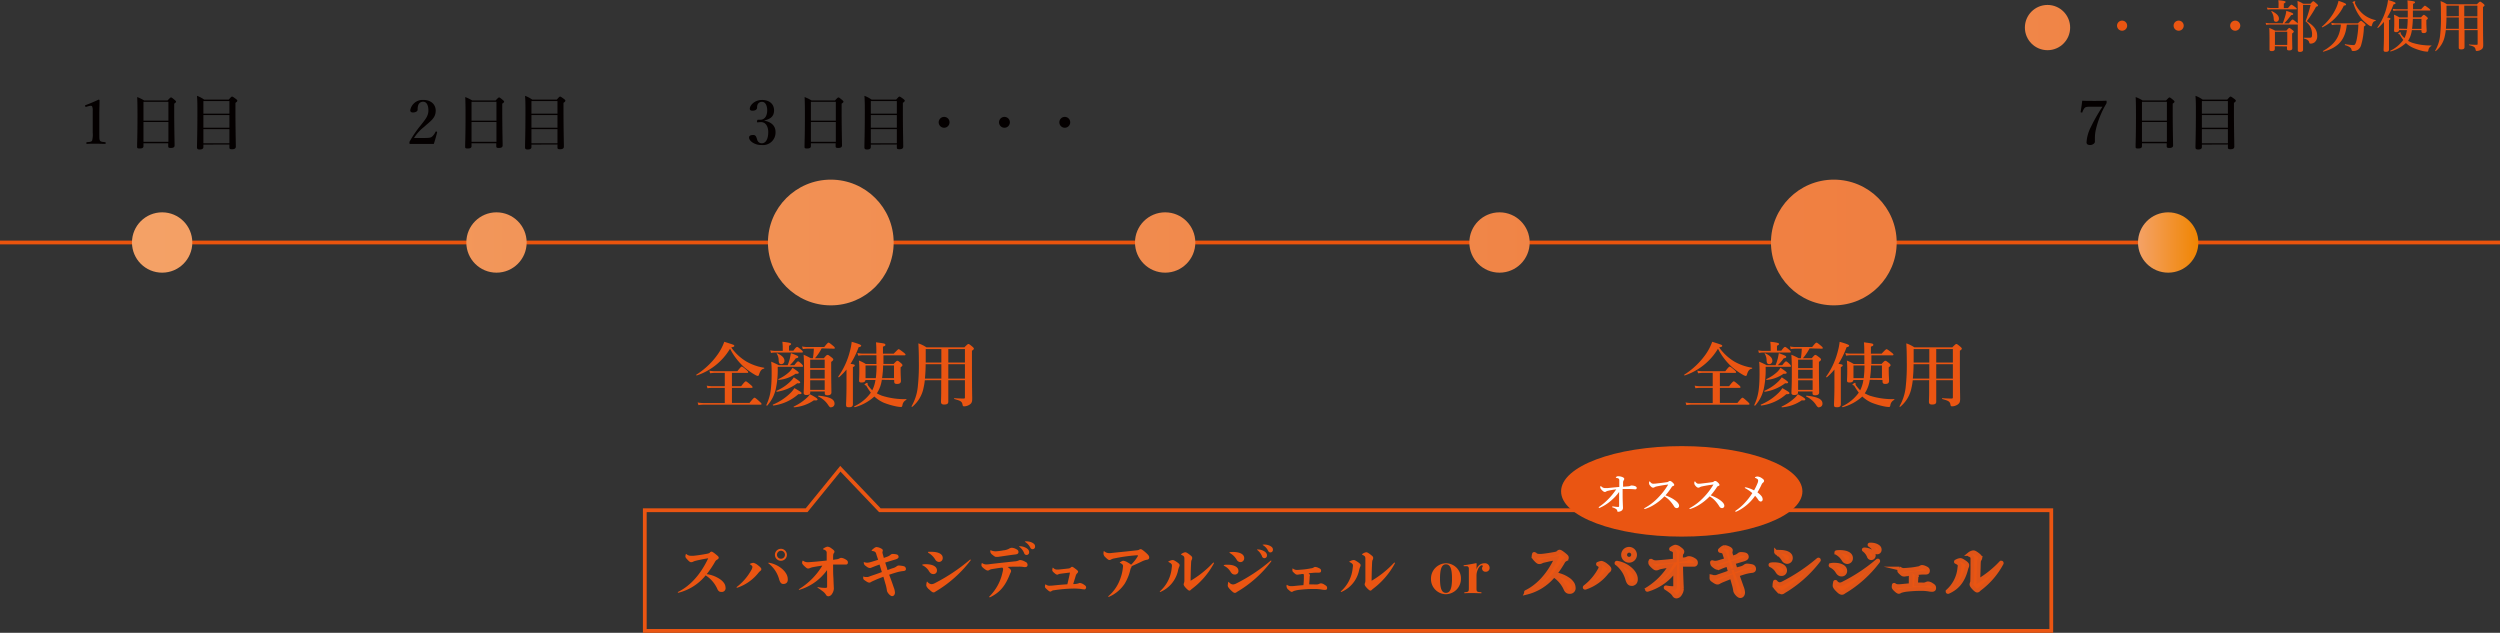 <svg xmlns="http://www.w3.org/2000/svg" xmlns:xlink="http://www.w3.org/1999/xlink" viewBox="0 0 663 167.81"><rect x="0" y="0" width="663" height="167.81" fill="#333333" stroke="none"/><defs><style>.cls-1,.cls-13{fill:none;}.cls-1{stroke:#ea540d;}.cls-1,.cls-12,.cls-13{stroke-miterlimit:10;}.cls-2{fill:url(#名称未設定グラデーション_3);}.cls-3{fill:url(#名称未設定グラデーション_3-2);}.cls-4{fill:url(#名称未設定グラデーション_3-3);}.cls-5{fill:url(#名称未設定グラデーション_3-4);}.cls-6{fill:url(#名称未設定グラデーション_3-5);}.cls-7{fill:url(#名称未設定グラデーション_3-6);}.cls-8{fill:url(#名称未設定グラデーション_3-7);}.cls-9{fill:url(#名称未設定グラデーション_7);}.cls-10{fill:#040000;}.cls-11,.cls-12{fill:#ea5512;}.cls-12{stroke:#de5418;}.cls-13{stroke:#ea5512;}.cls-14{fill:#fff;}</style><linearGradient id="名称未設定グラデーション_3" x1="33.15" y1="64.31" x2="640.8" y2="64.31" gradientUnits="userSpaceOnUse"><stop offset="0" stop-color="#f4a267"/><stop offset="1" stop-color="#ea5512"/></linearGradient><linearGradient id="名称未設定グラデーション_3-2" x1="34.48" y1="64.31" x2="642.14" y2="64.31" xlink:href="#名称未設定グラデーション_3"/><linearGradient id="名称未設定グラデーション_3-3" x1="-73.1" y1="64.31" x2="1192.84" y2="64.31" xlink:href="#名称未設定グラデーション_3"/><linearGradient id="名称未設定グラデーション_3-4" x1="124.48" y1="64.31" x2="732.14" y2="64.31" xlink:href="#名称未設定グラデーション_3"/><linearGradient id="名称未設定グラデーション_3-5" x1="169.48" y1="64.31" x2="777.14" y2="64.31" xlink:href="#名称未設定グラデーション_3"/><linearGradient id="名称未設定グラデーション_3-6" x1="371.86" y1="7.31" x2="827.6" y2="7.31" xlink:href="#名称未設定グラデーション_3"/><linearGradient id="名称未設定グラデーション_3-7" x1="-80.02" y1="64.31" x2="1185.92" y2="64.31" xlink:href="#名称未設定グラデーション_3"/><linearGradient id="名称未設定グラデーション_7" x1="567" y1="64.31" x2="583" y2="64.31" gradientUnits="userSpaceOnUse"><stop offset="0" stop-color="#f4a267"/><stop offset="1" stop-color="#f08501"/></linearGradient></defs><title>アセット 7</title><g id="レイヤー_2" data-name="レイヤー 2"><g id="レイヤー_1-2" data-name="レイヤー 1"><line class="cls-1" y1="64.31" x2="663" y2="64.31"/><circle class="cls-2" cx="43" cy="64.31" r="8"/><circle class="cls-3" cx="131.67" cy="64.31" r="8"/><circle class="cls-4" cx="220.33" cy="64.31" r="16.67"/><circle class="cls-5" cx="309" cy="64.31" r="8"/><circle class="cls-6" cx="397.67" cy="64.31" r="8"/><circle class="cls-7" cx="543" cy="7.31" r="6"/><circle class="cls-8" cx="486.33" cy="64.31" r="16.67"/><circle class="cls-9" cx="575" cy="64.31" r="8"/><path class="cls-10" d="M22.86,28.33c-.16.05-.22,0-.27-.18s-.05-.22.15-.29c.92-.33,2.33-.92,3.41-1.44.11,0,.25.08.25.2,0,1.28-.06,2.24-.06,3.53v5c0,1.59,0,1.8.17,2.13s.69.35,1.36.42c.12,0,.15.06.15.24s0,.22-.15.22c-.73,0-1.61-.05-2.36-.05s-1.69,0-2.44.05c-.13,0-.16,0-.16-.22s.05-.23.16-.24c.67-.05,1.2-.07,1.36-.42a6.2,6.2,0,0,0,.16-2.13V29.43a2.7,2.7,0,0,0-.16-1.23c-.11-.18-.45-.19-.94-.05Z"/><path class="cls-10" d="M38.05,38v.74c0,.46-.32.64-1,.64s-.69-.14-.69-.53c0-1.31.1-2.64.1-7.92,0-1.73,0-3.46-.08-5.19a9.91,9.91,0,0,1,1.85.91h6.2c.67-.72.8-.81.93-.81s.28.09.94.64c.29.25.39.37.39.49s-.12.28-.49.52v1.82c0,4.83.1,8.16.1,9.27,0,.46-.35.66-1,.66s-.69-.17-.69-.53V38Zm6.61-11H38.05v5h6.61Zm0,5.35H38.05v5.26h6.61Z"/><path class="cls-10" d="M53.94,38.35V39c0,.43-.34.65-1,.65-.48,0-.7-.16-.7-.54,0-1.6.11-3.23.11-9.7,0-1.33,0-2.66-.11-4a8.07,8.07,0,0,1,1.9,1h6.53c.61-.7.74-.8.87-.8s.3.1,1,.61c.3.24.4.35.4.48s-.1.32-.5.57v1.91c0,5.06.1,8.56.1,9.71,0,.48-.36.69-1,.69s-.7-.16-.7-.51v-.75Zm6.9-11.54h-6.9v3.34h6.9Zm0,3.71h-6.9v3.36h6.9Zm0,3.73h-6.9V38h6.9Z"/><path class="cls-10" d="M554.13,28.31c-.88,0-1.12.13-1.31.35a3.14,3.14,0,0,0-.56,1.06c0,.11-.08.16-.29.11s-.19-.06-.18-.17c.13-.82.32-2.1.42-2.95,1,.05,2.11.05,3.22.05s2.09,0,3.12-.05c.09,0,.12,0,.12.34a.75.75,0,0,1-.06.41,24.38,24.38,0,0,0-2.8,6.95,10.13,10.13,0,0,0-.24,2.11c0,.45,0,.69,0,1.08s-.61.86-1.22.86-1-.19-1-.7a10,10,0,0,1,1.15-4.07,43,43,0,0,1,3.07-5.38Z"/><path class="cls-10" d="M568.05,38v.74c0,.46-.32.64-1,.64s-.69-.14-.69-.53c0-1.31.1-2.64.1-7.92,0-1.73,0-3.46-.08-5.19a9.91,9.91,0,0,1,1.85.91h6.2c.67-.72.8-.81.93-.81s.28.09.94.64c.29.25.38.37.38.49s-.11.28-.48.52v1.82c0,4.83.1,8.16.1,9.27,0,.46-.35.66-1,.66s-.69-.17-.69-.53V38Zm6.61-11h-6.61v5h6.61Zm0,5.35h-6.61v5.26h6.61Z"/><path class="cls-10" d="M583.94,38.35V39c0,.43-.34.65-1,.65-.48,0-.7-.16-.7-.54,0-1.6.11-3.23.11-9.7,0-1.33,0-2.66-.11-4a8.07,8.07,0,0,1,1.9,1h6.53c.61-.7.74-.8.87-.8s.3.1,1,.61c.3.24.4.35.4.48s-.1.32-.5.57v1.91c0,5.06.1,8.56.1,9.71,0,.48-.36.69-1,.69s-.7-.16-.7-.51v-.75Zm6.9-11.54h-6.9v3.34h6.9Zm0,3.71h-6.9v3.36h6.9Zm0,3.73h-6.9V38h6.9Z"/><path class="cls-10" d="M112.62,36.59c1.34,0,1.66-.1,2-.39a3.88,3.88,0,0,0,.88-1.23c.07-.11.11-.13.26-.08s.17.1.16.21c-.19.82-.59,2.24-.87,3.07-1.08,0-1.93,0-3.08,0s-2.12,0-3.17,0c-.16,0-.21,0-.21-.27a.72.72,0,0,1,.09-.45,28.92,28.92,0,0,1,2.8-4.1c1.37-1.74,2.13-2.59,2.13-4.08,0-1.33-.46-2.29-1.37-2.29a1.33,1.33,0,0,0-1.33.93,3.41,3.41,0,0,0-.15,1.17c0,.45-.6.75-1.2.75-.44,0-.76-.12-.76-.61a3.33,3.33,0,0,1,3.44-2.72c2.16,0,3.31,1.28,3.31,2.84,0,2.05-1.47,2.81-3.09,4.32a11.43,11.43,0,0,0-2.66,2.93Z"/><path class="cls-10" d="M125.05,38v.74c0,.46-.32.64-1,.64s-.69-.14-.69-.53c0-1.31.1-2.64.1-7.92,0-1.73,0-3.46-.08-5.19a9.91,9.91,0,0,1,1.85.91h6.2c.67-.72.8-.81.93-.81s.28.09.94.64c.29.25.39.37.39.49s-.12.28-.49.52v1.82c0,4.83.1,8.16.1,9.27,0,.46-.35.66-1,.66s-.69-.17-.69-.53V38Zm6.61-11h-6.61v5h6.61Zm0,5.35h-6.61v5.26h6.61Z"/><path class="cls-10" d="M140.94,38.35V39c0,.43-.34.65-1,.65-.48,0-.7-.16-.7-.54,0-1.6.11-3.23.11-9.7,0-1.33,0-2.66-.11-4a8.07,8.07,0,0,1,1.9,1h6.53c.61-.7.74-.8.87-.8s.3.1,1,.61c.3.24.4.35.4.48s-.1.32-.5.57v1.91c0,5.06.1,8.56.1,9.71,0,.48-.36.69-1,.69s-.7-.16-.7-.51v-.75Zm6.9-11.54h-6.9v3.34h6.9Zm0,3.71h-6.9v3.36h6.9Zm0,3.73h-6.9V38h6.9Z"/><path class="cls-11" d="M179.87,157.17c-.08,0-.11,0-.11-.09s0-.07.06-.1c2.79-1.38,5.72-4.08,8-8.92-.89.13-2.16.37-3.29.65a3.21,3.21,0,0,0-.69.24,1.2,1.2,0,0,1-.53.14c-.24,0-.42-.05-1-.67s-.54-.72-.54-.9a1.87,1.87,0,0,1,.11-.51c0-.08.05-.1.08-.1s0,0,.1.05a1.61,1.61,0,0,0,1.12.43,6,6,0,0,0,.78,0c1.2-.12,2.42-.32,3.48-.52.54-.12.65-.16.8-.31a.74.74,0,0,1,.44-.27c.16,0,.44.14,1.12.69s.8.69.8.91-.08.3-.38.51a1.34,1.34,0,0,0-.56.53,25,25,0,0,1-2.24,3.33,8.28,8.28,0,0,1,3.46,1.3,4.16,4.16,0,0,1,1.12,1.05,2.15,2.15,0,0,1,.41,1.17,1,1,0,0,1-1.1,1.2c-.56,0-.87-.25-1.17-1a8.31,8.31,0,0,0-3-3.39,13.43,13.43,0,0,1-7.29,4.62Z"/><path class="cls-11" d="M201.67,151.38a3.33,3.33,0,0,0-.5.49,12.05,12.05,0,0,1-5.67,4,.12.12,0,0,1-.08,0,.1.1,0,0,1-.08-.1.15.15,0,0,1,.07-.12,14.58,14.58,0,0,0,3.87-4.53,1.86,1.86,0,0,0,.26-.76c0-.17-.11-.38-.61-.68-.05,0-.06,0-.06-.09s0-.06.09-.09a2.2,2.2,0,0,1,.85-.24,3.09,3.09,0,0,1,1.22.66c.65.49.88.81.88,1A.54.54,0,0,1,201.67,151.38Zm6.08,3.49c-.55,0-.85-.35-1.12-1.22a8,8,0,0,0-2.82-4.24c-.05,0-.05,0-.05-.08s.05-.1.15-.1c2.67.45,5,2.48,5,4.31C209,154.48,208.42,154.87,207.75,154.87Zm.94-7.75a1.59,1.59,0,1,1-1.58-1.58A1.61,1.61,0,0,1,208.69,147.12Zm-2.64,0a1.06,1.06,0,1,0,1.06-1.06A1.09,1.09,0,0,0,206.05,147.12Z"/><path class="cls-11" d="M219.33,151.19a13.86,13.86,0,0,1-7.33,5.23c-.11,0-.14,0-.14-.08s0-.08.09-.13a18.49,18.49,0,0,0,6.13-6.21c-.8.11-1.61.24-2.4.39a3.8,3.8,0,0,0-.85.25,1.14,1.14,0,0,1-.51.13c-.29,0-.56-.21-1.07-.7-.26-.26-.53-.57-.53-.79a1.71,1.71,0,0,1,.08-.46c0-.11,0-.11.08-.11a.21.21,0,0,1,.11,0,2,2,0,0,0,1.22.39c.4,0,1.1-.07,2.22-.16.88-.08,1.84-.18,2.81-.29l0-2.05c0-.48-.3-.69-.85-.9-.08,0-.13,0-.13-.09s0-.07.11-.13a2.68,2.68,0,0,1,1.05-.51,2,2,0,0,1,1.08.46c.66.47.8.66.8.87a.66.66,0,0,1-.17.41c-.16.19-.19.45-.19,1.31v.44l.83-.12a2.19,2.19,0,0,0,.81-.22,1,1,0,0,1,.52-.18,2.65,2.65,0,0,1,1.07.37c.56.29.69.53.69.87a.49.49,0,0,1-.48.54c-.24,0-.66,0-1.14,0s-1,0-1.46,0l-.84,0c0,1.41,0,2.57.08,3.5.06,1.65.08,2.1.12,2.8a2.62,2.62,0,0,1-.46,1.43,1.25,1.25,0,0,1-1,.69.76.76,0,0,1-.66-.45,3.44,3.44,0,0,0-.9-.93c-.3-.22-.62-.48-1.21-.85-.08,0-.1-.09-.1-.13s0-.08.1-.08a9.61,9.61,0,0,0,2,.21c.34,0,.44-.11.44-.37,0-.56,0-2,0-3.05Z"/><path class="cls-11" d="M237,155.73a4.48,4.48,0,0,1,.34,1.36c0,.59-.27,1-.77,1s-1.33-1-1.36-1.49a11.06,11.06,0,0,0-.43-1.89c-.15-.55-.32-1.13-.5-1.75-.82.3-1.6.6-2.29.92a9,9,0,0,0-1,.47.77.77,0,0,1-.4.16c-.16,0-.37,0-.95-.39s-.64-.46-.7-.67a1.89,1.89,0,0,1,0-.49c0-.07,0-.09,0-.09a.92.92,0,0,1,.19.07,1.24,1.24,0,0,0,.48.08,3.91,3.91,0,0,0,.43,0c.26,0,.67-.2,1-.31.91-.3,1.9-.65,2.83-1-.21-.66-.4-1.32-.61-2l-.8.29c-.68.25-1,.4-1.26.49a1.13,1.13,0,0,1-.48.15,1.57,1.57,0,0,1-.91-.39c-.47-.32-.61-.49-.68-.72a1.77,1.77,0,0,1-.06-.37s0-.08.06-.08l.2.05a2.46,2.46,0,0,0,.68.1,4,4,0,0,0,.87-.16c.82-.24,1.46-.44,2-.61-.16-.51-.34-1-.5-1.55s-.36-.68-1.08-.8c-.1,0-.13-.07-.13-.12a.13.13,0,0,1,.05-.11c.64-.62,1-.8,1.24-.8a2.94,2.94,0,0,1,1,.27c.37.16.66.37.66.58s-.1.43-.1.56a3.66,3.66,0,0,0,.15.67c.08.26.14.53.22.8l.8-.29a2.79,2.79,0,0,0,.95-.51.83.83,0,0,1,.54-.25,4.19,4.19,0,0,1,1.09.12.64.64,0,0,1,.53.69c0,.23-.21.43-.71.61-.32.11-.6.18-1.23.37l-1.6.49c.21.66.42,1.3.61,2,.56-.21,1-.39,1.41-.51a2.93,2.93,0,0,0,1-.48.94.94,0,0,1,.59-.23,7.24,7.24,0,0,1,1.32.19.75.75,0,0,1,.56.71c0,.37-.21.53-.71.57a10.49,10.49,0,0,0-1.9.39c-.56.17-1.19.37-1.84.59C236.21,153.44,236.6,154.55,237,155.73Z"/><path class="cls-11" d="M247.51,152.24c-.48,0-.79-.21-1.14-.77a4,4,0,0,0-1.65-1.52c-.1,0-.13-.09-.13-.14s0-.1.11-.11a3.28,3.28,0,0,1,.76-.07h.3c1.67.05,2.72.66,2.72,1.64A.9.9,0,0,1,247.51,152.24Zm-1.24,4c-.46-.5-.62-.8-.62-1a3.61,3.61,0,0,1,.13-.88c0-.07.05-.11.08-.11a.26.26,0,0,1,.14.09,1.44,1.44,0,0,0,1.06.58,2.08,2.08,0,0,0,.85-.26,48.25,48.25,0,0,0,9.28-6.19.23.23,0,0,1,.14-.08.1.1,0,0,1,.1.11.12.12,0,0,1,0,.08,32.4,32.4,0,0,1-9.34,8.31.76.76,0,0,1-.55.22C247.2,157.06,247,156.85,246.27,156.2Zm-.16-9.8c0-.05,0-.08.13-.1a6.85,6.85,0,0,1,.77,0c1.81,0,3,.57,3,1.61a1,1,0,0,1-1,1.08,1.2,1.2,0,0,1-1-.66,5,5,0,0,0-1.82-1.76C246.13,146.48,246.11,146.45,246.11,146.4Z"/><path class="cls-11" d="M268.13,151.38a.65.65,0,0,1-.08.4,3.53,3.53,0,0,0-.24.53c-1.22,3.09-2.61,4.8-5.26,6.09a.26.26,0,0,1-.1,0,.1.1,0,0,1-.1-.08.12.12,0,0,1,0-.1,12.71,12.71,0,0,0,3.51-6.39,4,4,0,0,0,.16-.88.53.53,0,0,0-.2-.43c-.86.1-1.77.24-2.72.4a2,2,0,0,0-.67.21.82.82,0,0,1-.48.18c-.21,0-.5-.12-1.1-.61-.42-.34-.58-.59-.58-.8a1.78,1.78,0,0,1,.08-.48c0-.07,0-.08.06-.08s0,0,.08,0a1.85,1.85,0,0,0,1,.35,6.74,6.74,0,0,0,1-.08c2.27-.27,4.53-.51,6.59-.73a3.44,3.44,0,0,0,.93-.18,1.48,1.48,0,0,1,.5-.18,3,3,0,0,1,1.39.47.85.85,0,0,1,.61.83c0,.34-.19.56-.66.58-.24,0-.77-.1-1.1-.12s-.72,0-1.25,0c-.69,0-1.6,0-2.27.09C268,150.9,268.13,151.19,268.13,151.38Zm-5-4.29a1.46,1.46,0,0,1-.49-.67,2,2,0,0,1,0-.4c0-.05,0-.1,0-.1a.29.29,0,0,1,.1,0,3.15,3.15,0,0,0,1.36.29,16,16,0,0,0,2-.26,3.85,3.85,0,0,0,1.49-.43,1.48,1.48,0,0,1,.77-.25,2.72,2.72,0,0,1,1.18.38c.45.22.56.45.56.77s-.19.54-.8.62c-1.63.19-3.07.43-4.59.64a3.39,3.39,0,0,1-.48,0C264,147.74,263.73,147.58,263.15,147.09Zm9-1.78c.57.34.8.69.8,1.12a.69.69,0,0,1-.71.75.67.67,0,0,1-.62-.51,4,4,0,0,0-1.2-1.61c-.08-.07-.13-.08-.13-.13s.05-.07.18-.07A3.52,3.52,0,0,1,272.12,145.31Zm0-1.74a3.63,3.63,0,0,1,1.48.28c.65.32.89.6.89,1.09a.66.66,0,0,1-.65.71c-.32,0-.5-.16-.69-.55a3.52,3.52,0,0,0-1.23-1.33c-.1-.06-.13-.08-.13-.14s.06-.06.17-.06Z"/><path class="cls-11" d="M283.76,151.84c-.84.1-1.95.23-2.73.35a1.49,1.49,0,0,0-.39.13.41.41,0,0,1-.24.08c-.21,0-.38-.09-.78-.43s-.56-.56-.56-.74a2.43,2.43,0,0,1,.08-.54c0-.06,0-.13.08-.13s.09.05.19.13a1.27,1.27,0,0,0,.77.35,5.4,5.4,0,0,0,.62,0c.72-.08,1.7-.17,2.58-.28a1,1,0,0,0,.62-.29.53.53,0,0,1,.29-.16c.18,0,.37.13.91.53s.71.57.71.78a.7.7,0,0,1-.26.43,1.27,1.27,0,0,0-.32.51l-.72,2.34a4.65,4.65,0,0,0,1.41-.19.79.79,0,0,1,.35-.11,2.44,2.44,0,0,1,1.11.46c.37.23.56.43.56.71s-.23.54-.4.54a5.57,5.57,0,0,1-.9-.11,14.87,14.87,0,0,0-2.24-.11,37.1,37.1,0,0,0-4.95.44,1.32,1.32,0,0,0-.7.24.48.48,0,0,1-.31.12c-.22,0-.48-.21-.91-.6s-.51-.52-.51-.7a2.32,2.32,0,0,1,.06-.48c0-.06.05-.1.08-.1a.24.24,0,0,1,.12,0,1.38,1.38,0,0,0,.88.32,9,9,0,0,0,1.1-.06c1-.11,2.32-.23,3.7-.32C283.36,153.7,283.59,152.77,283.76,151.84Z"/><path class="cls-11" d="M300,150.51a1.56,1.56,0,0,0-.21.48,12.62,12.62,0,0,1-1.52,3.8,9.52,9.52,0,0,1-4.18,3.49H294c-.06,0-.11,0-.11-.08s0-.06.05-.09a10.66,10.66,0,0,0,3.07-4.39,11.93,11.93,0,0,0,.82-3.6c0-.32-.15-.51-.76-.83-.09-.05-.11-.07-.11-.1s0,0,.1-.09c.49-.32.69-.39.83-.39a2.92,2.92,0,0,1,1.19.46,4.31,4.31,0,0,1,.88.6,10.68,10.68,0,0,0,1.72-2.16.45.45,0,0,0,.1-.24c0-.08-.06-.12-.19-.12a44.25,44.25,0,0,0-6.08.84,2.56,2.56,0,0,0-.82.27,1.07,1.07,0,0,1-.45.16c-.24,0-.49-.15-1.06-.71a1.51,1.51,0,0,1-.54-.92,3.73,3.73,0,0,1,.05-.6c0-.08,0-.12.08-.12a.29.29,0,0,1,.14.08,2,2,0,0,0,1.19.44c.32,0,.49,0,.86-.06,2.47-.26,4.24-.42,6.53-.69a1.83,1.83,0,0,0,.59-.14.62.62,0,0,1,.45-.16c.16,0,.45.14,1.24.83s1,1,1,1.34a.55.55,0,0,1-.46.6,5.53,5.53,0,0,0-1.49.49c-.9.45-1.68.8-2.71,1.24A.66.66,0,0,1,300,150.51Z"/><path class="cls-11" d="M312.71,150.34a4.67,4.67,0,0,0-.26.8,8,8,0,0,1-4.71,5.84l-.08,0a.1.1,0,0,1-.09-.08s0,0,.05-.1a9.38,9.38,0,0,0,3.12-6.21,3.55,3.55,0,0,0,.06-.66c0-.33-.26-.56-.89-.88-.07,0-.08,0-.08-.08s.06-.08.19-.14a2.26,2.26,0,0,1,1-.31c.21,0,.49.13,1.15.58.5.34.67.58.67.77A1.27,1.27,0,0,1,312.71,150.34Zm3.37-1.94c-.16.24-.19.48-.22,1.27-.05,1-.1,2.65-.11,4.35a26.71,26.71,0,0,0,6-4.82s.05,0,.08,0a.09.09,0,0,1,.1.1.32.32,0,0,1,0,.09,20.63,20.63,0,0,1-5.72,6.7,4,4,0,0,0-.46.4.45.45,0,0,1-.34.14c-.14,0-.43-.19-.88-.66s-.62-.78-.62-1a1.49,1.49,0,0,1,.11-.44,1.84,1.84,0,0,0,.08-.58c0-1.89,0-3.73,0-5.8,0-.57-.19-.73-.77-1-.08,0-.11-.07-.11-.11s0-.07.08-.12a2.17,2.17,0,0,1,1-.46c.21,0,.47.08,1.17.62s.69.64.69.87A.85.85,0,0,1,316.08,148.4Z"/><path class="cls-11" d="M327.46,152.37c-.48,0-.79-.21-1.14-.77a4,4,0,0,0-1.65-1.52c-.09-.05-.13-.09-.13-.14s0-.1.12-.11a3.18,3.18,0,0,1,.75-.07h.3c1.67.05,2.72.66,2.72,1.63A.91.91,0,0,1,327.46,152.37Zm-1.24,3.95c-.46-.49-.62-.8-.62-1a3.61,3.61,0,0,1,.13-.88c0-.07,0-.12.08-.12s.08,0,.14.1A1.44,1.44,0,0,0,327,155a2.08,2.08,0,0,0,.85-.26,45.51,45.51,0,0,0,9.07-6,.22.22,0,0,1,.15-.08c.06,0,.09.05.09.11a.19.19,0,0,1,0,.08A31,31,0,0,1,328,157a.72.72,0,0,1-.55.23C327.15,157.19,326.9,157,326.22,156.32Zm-.16-9.79c0-.05,0-.08.13-.1a6.93,6.93,0,0,1,.77-.05c1.81,0,3,.58,3,1.62a1,1,0,0,1-1,1.07,1.19,1.19,0,0,1-1-.65,4.78,4.78,0,0,0-1.82-1.76C326.08,146.61,326.06,146.58,326.06,146.53Zm9.15-.37c.57.34.79.69.79,1.12a.69.69,0,0,1-.7.75.67.67,0,0,1-.62-.51,4,4,0,0,0-1.2-1.62c-.08-.06-.13-.08-.13-.12s0-.07.17-.07A3.53,3.53,0,0,1,335.21,146.16Zm0-1.74a3.58,3.58,0,0,1,1.47.28c.66.32.9.6.9,1.09a.67.67,0,0,1-.66.71c-.32,0-.49-.16-.68-.55a3.4,3.4,0,0,0-1.24-1.33c-.09-.06-.13-.08-.13-.14s.07-.06.18-.06Z"/><path class="cls-11" d="M345.79,152.87c0-.4,0-.53-.12-.64-.28,0-.55,0-.8.08a2.89,2.89,0,0,0-.6.08,2,2,0,0,1-.33,0c-.21,0-.43-.14-.82-.52s-.37-.39-.37-.56a2.72,2.72,0,0,1,0-.42c0-.08,0-.11.09-.11a.36.36,0,0,1,.13.06,1.69,1.69,0,0,0,.93.31c.33,0,.94-.05,1.81-.13a17.79,17.79,0,0,0,1.92-.29,1.74,1.74,0,0,0,.77-.24.77.77,0,0,1,.38-.14,2.09,2.09,0,0,1,.8.22c.54.22.77.4.77.78s-.16.5-.61.52l-.62,0c-.68,0-1.38.09-2.1.16.27.21.37.37.38.49a1,1,0,0,1-.08.39c0,.77-.09,1.41-.12,2.06L349,155a1.72,1.72,0,0,0,.81-.14,1.45,1.45,0,0,1,.47-.16,1.86,1.86,0,0,1,1,.38c.55.32.67.48.67.87s-.22.49-.62.49a4.94,4.94,0,0,1-.8-.09,11.56,11.56,0,0,0-2.07-.15,30.58,30.58,0,0,0-3.47.18,8.4,8.4,0,0,0-1.82.34,1.19,1.19,0,0,0-.32.16.76.76,0,0,1-.28.09c-.19,0-.48-.21-.86-.56a1.31,1.31,0,0,1-.51-.78,2.09,2.09,0,0,1,0-.43c0-.07,0-.1.08-.1s.05,0,.1.05a1.72,1.72,0,0,0,.9.3,9,9,0,0,0,1.1-.06c.79-.08,1.25-.13,2.29-.21C345.78,154.18,345.79,153.51,345.79,152.87Z"/><path class="cls-11" d="M360.71,150.34a4.67,4.67,0,0,0-.26.8,8,8,0,0,1-4.71,5.84l-.08,0a.1.1,0,0,1-.09-.08s0,0,.05-.1a9.38,9.38,0,0,0,3.12-6.21,3.55,3.55,0,0,0,.06-.66c0-.33-.26-.56-.89-.88-.07,0-.08,0-.08-.08s.06-.08.19-.14a2.26,2.26,0,0,1,1-.31c.21,0,.49.13,1.15.58.5.34.67.58.67.77A1.27,1.27,0,0,1,360.71,150.34Zm3.37-1.94c-.16.24-.19.48-.22,1.27-.05,1-.1,2.65-.11,4.35a26.71,26.71,0,0,0,6-4.82s.05,0,.08,0a.09.09,0,0,1,.1.1.32.32,0,0,1,0,.09,20.63,20.63,0,0,1-5.72,6.7,4,4,0,0,0-.46.4.45.45,0,0,1-.34.14c-.14,0-.43-.19-.88-.66s-.62-.78-.62-1a1.49,1.49,0,0,1,.11-.44,1.84,1.84,0,0,0,.08-.58c0-1.89,0-3.73,0-5.8,0-.57-.19-.73-.77-1-.08,0-.11-.07-.11-.11s0-.07.08-.12a2.17,2.17,0,0,1,1-.46c.21,0,.47.08,1.17.62s.69.64.69.87A.85.85,0,0,1,364.08,148.4Z"/><path class="cls-11" d="M387.44,153.43a4.08,4.08,0,0,1-4,4.16,4,4,0,0,1-3.94-4.07,4.06,4.06,0,0,1,4-4.14A4,4,0,0,1,387.44,153.43Zm-5.55,0c0,2.63.45,3.8,1.58,3.8s1.6-1.17,1.6-3.8-.48-3.77-1.6-3.77S381.89,150.85,381.89,153.47Z"/><path class="cls-11" d="M391.57,151.06a2.14,2.14,0,0,1,2.13-1.68,1.22,1.22,0,0,1,1.34,1.15,1,1,0,0,1-1.05,1.1.89.89,0,0,1-.95-.91.6.6,0,0,1,.1-.35.35.35,0,0,0,.08-.21c0-.17-.07-.25-.24-.25-.32,0-.85.52-1.12,1.28a3.85,3.85,0,0,0-.29,1.52v3.21c0,.92,0,1.08,1.18,1.14.12,0,.13,0,.13.14s0,.13-.13.13c-.65,0-1.49-.05-2.21-.05s-1.39,0-2.06.05c-.13,0-.14,0-.14-.13s0-.12.14-.14c1-.06,1.06-.22,1.06-1.14v-5.1c0-.43-.24-.66-.55-.66l-.69,0c-.12,0-.14,0-.14-.13s0-.13.14-.14c.74-.08,2.34-.37,3.09-.53.13,0,.21,0,.21.16Z"/><path class="cls-12" d="M404.8,157.17c-.08,0-.11,0-.11-.09s0-.07.06-.1c2.79-1.38,5.72-4.08,8-8.92-.89.13-2.16.37-3.3.65a2.92,2.92,0,0,0-.68.24,1.27,1.27,0,0,1-.53.14c-.24,0-.42-.05-1-.67s-.54-.72-.54-.9a1.87,1.87,0,0,1,.11-.51c0-.08,0-.1.08-.1s0,0,.1.05a1.61,1.61,0,0,0,1.12.43,6,6,0,0,0,.78,0c1.2-.12,2.42-.32,3.47-.52.55-.12.66-.16.8-.31s.32-.27.45-.27.43.14,1.12.69.8.69.8.91-.08.3-.38.51a1.34,1.34,0,0,0-.56.53,25,25,0,0,1-2.24,3.33,8.19,8.19,0,0,1,3.45,1.3,3.88,3.88,0,0,1,1.12,1.05,2.09,2.09,0,0,1,.42,1.17,1,1,0,0,1-1.1,1.2c-.56,0-.87-.25-1.17-1a8.31,8.31,0,0,0-3-3.39,13.43,13.43,0,0,1-7.29,4.62Z"/><path class="cls-12" d="M426.59,151.38a3.77,3.77,0,0,0-.49.49,12.1,12.1,0,0,1-5.67,4l-.08,0a.09.09,0,0,1-.08-.1.15.15,0,0,1,.07-.12,14.58,14.58,0,0,0,3.87-4.53,1.86,1.86,0,0,0,.26-.76c0-.17-.12-.38-.61-.68-.05,0-.07,0-.07-.09s0-.06.1-.09a2.2,2.2,0,0,1,.85-.24,3.16,3.16,0,0,1,1.22.66c.65.49.87.81.87,1A.52.52,0,0,1,426.59,151.38Zm6.09,3.49c-.55,0-.85-.35-1.12-1.22a8.07,8.07,0,0,0-2.82-4.24c-.05,0-.05,0-.05-.08s.05-.1.15-.1c2.67.45,5,2.48,5,4.31C433.88,154.48,433.35,154.87,432.68,154.87Zm.94-7.75a1.59,1.59,0,1,1-1.58-1.58A1.61,1.61,0,0,1,433.62,147.12Zm-2.64,0a1.06,1.06,0,1,0,1.06-1.06A1.09,1.09,0,0,0,431,147.12Z"/><path class="cls-12" d="M444.26,151.19a13.86,13.86,0,0,1-7.33,5.23c-.11,0-.15,0-.15-.08s0-.08.1-.13A18.49,18.49,0,0,0,443,150c-.8.11-1.62.24-2.4.39a3.8,3.8,0,0,0-.85.25,1.14,1.14,0,0,1-.51.13c-.29,0-.56-.21-1.07-.7-.26-.26-.53-.57-.53-.79a1.71,1.71,0,0,1,.08-.46c0-.11,0-.11.08-.11a.21.21,0,0,1,.11,0,2,2,0,0,0,1.22.39c.4,0,1.1-.07,2.22-.16.88-.08,1.84-.18,2.8-.29v-2.05c0-.48-.31-.69-.85-.9-.08,0-.13,0-.13-.09s0-.07.11-.13a2.73,2.73,0,0,1,1-.51,2,2,0,0,1,1.09.46c.66.47.8.66.8.87a.66.66,0,0,1-.17.41c-.16.19-.2.45-.2,1.31v.44l.84-.12a2.25,2.25,0,0,0,.81-.22A1,1,0,0,1,448,148a2.64,2.64,0,0,1,1.08.37c.56.29.69.53.69.87a.49.49,0,0,1-.48.54c-.25,0-.66,0-1.14,0s-1,0-1.46,0l-.85,0c0,1.41.05,2.57.08,3.5.07,1.65.08,2.1.13,2.8a2.71,2.71,0,0,1-.46,1.43,1.25,1.25,0,0,1-1,.69.76.76,0,0,1-.65-.45,3.6,3.6,0,0,0-.9-.93,14.8,14.8,0,0,0-1.22-.85c-.08,0-.09-.09-.09-.13s0-.08.09-.08a9.77,9.77,0,0,0,2,.21c.34,0,.43-.11.43-.37,0-.56,0-2,0-3.05Z"/><path class="cls-12" d="M461.94,155.73a4.48,4.48,0,0,1,.34,1.36c0,.59-.28,1-.77,1s-1.33-1-1.36-1.49a11.47,11.47,0,0,0-.44-1.89c-.14-.55-.32-1.13-.49-1.75-.82.3-1.6.6-2.29.92a10.6,10.6,0,0,0-1,.47.7.7,0,0,1-.4.16c-.16,0-.36,0-.94-.39s-.64-.46-.71-.67a2.49,2.49,0,0,1,0-.49c0-.07,0-.09,0-.09a.75.75,0,0,1,.2.07,1.21,1.21,0,0,0,.48.08,3.91,3.91,0,0,0,.43,0c.26,0,.67-.2,1-.31.91-.3,1.9-.65,2.83-1-.21-.66-.4-1.32-.61-2l-.8.29c-.69.25-1.05.4-1.26.49a1.13,1.13,0,0,1-.48.15,1.54,1.54,0,0,1-.91-.39c-.47-.32-.61-.49-.68-.72a1.77,1.77,0,0,1-.06-.37s0-.08.06-.08l.19.05a2.58,2.58,0,0,0,.69.1,4,4,0,0,0,.87-.16l2-.61c-.16-.51-.34-1-.5-1.55s-.37-.68-1.09-.8c-.09,0-.12-.07-.12-.12a.15.15,0,0,1,0-.11c.64-.62,1-.8,1.25-.8a2.94,2.94,0,0,1,1,.27c.37.16.66.37.66.58s-.1.43-.1.56a3.66,3.66,0,0,0,.15.67c.08.26.14.53.22.8l.8-.29a2.79,2.79,0,0,0,1-.51.83.83,0,0,1,.54-.25,4.19,4.19,0,0,1,1.09.12.64.64,0,0,1,.53.69c0,.23-.21.43-.71.61-.32.11-.61.18-1.23.37l-1.6.49c.21.66.42,1.3.61,2,.56-.21,1-.39,1.41-.51a2.93,2.93,0,0,0,1-.48.94.94,0,0,1,.59-.23,7,7,0,0,1,1.31.19.73.73,0,0,1,.56.71c0,.37-.21.53-.7.57a10.74,10.74,0,0,0-1.91.39l-1.84.59C461.14,153.44,461.52,154.55,461.94,155.73Z"/><path class="cls-12" d="M472.43,152.24c-.48,0-.78-.21-1.13-.77a4,4,0,0,0-1.65-1.52c-.1,0-.13-.09-.13-.14s0-.1.11-.11a3.24,3.24,0,0,1,.75-.07h.31c1.66.05,2.72.66,2.72,1.64A.91.91,0,0,1,472.43,152.24Zm-1.23,4c-.46-.5-.62-.8-.62-1a3.61,3.61,0,0,1,.13-.88c0-.07,0-.11.08-.11a.26.26,0,0,1,.14.09,1.42,1.42,0,0,0,1.06.58,2,2,0,0,0,.84-.26,48,48,0,0,0,9.29-6.19.21.21,0,0,1,.14-.08.1.1,0,0,1,.1.11.12.12,0,0,1,0,.08,32.32,32.32,0,0,1-9.35,8.31.74.74,0,0,1-.54.22C472.13,157.06,471.87,156.85,471.2,156.2Zm-.16-9.8c0-.05,0-.08.13-.1a6.74,6.74,0,0,1,.77,0c1.81,0,3,.57,3,1.61a1,1,0,0,1-1,1.08,1.18,1.18,0,0,1-1-.66,5,5,0,0,0-1.83-1.76C471.06,146.48,471,146.45,471,146.4Z"/><path class="cls-12" d="M488.39,152.37c-.48,0-.79-.21-1.14-.77a4,4,0,0,0-1.65-1.52c-.1-.05-.13-.09-.13-.14s0-.1.11-.11a3.28,3.28,0,0,1,.76-.07h.3c1.67.05,2.72.66,2.72,1.63A.91.91,0,0,1,488.39,152.37Zm-1.24,3.95c-.46-.49-.62-.8-.62-1a3.61,3.61,0,0,1,.13-.88c0-.07,0-.12.08-.12s.08,0,.14.1a1.44,1.44,0,0,0,1.06.58,2.08,2.08,0,0,0,.85-.26,45.51,45.51,0,0,0,9.07-6,.22.22,0,0,1,.15-.08c.06,0,.09.05.09.11a.19.19,0,0,1,0,.08A31.16,31.16,0,0,1,489,157a.73.73,0,0,1-.55.23C488.08,157.19,487.83,157,487.15,156.32Zm-.16-9.79c0-.05,0-.08.13-.1a6.93,6.93,0,0,1,.77-.05c1.81,0,3,.58,3,1.62a1,1,0,0,1-1,1.07,1.19,1.19,0,0,1-1-.65,4.85,4.85,0,0,0-1.82-1.76C487,146.61,487,146.58,487,146.53Zm9.14-.37c.58.34.8.69.8,1.12a.69.69,0,0,1-.7.75.67.67,0,0,1-.62-.51,4,4,0,0,0-1.21-1.62c-.08-.06-.12-.08-.12-.12s0-.07.17-.07A3.5,3.5,0,0,1,496.13,146.16Zm0-1.74a3.58,3.58,0,0,1,1.47.28c.66.32.9.6.9,1.09a.67.67,0,0,1-.66.71c-.32,0-.49-.16-.69-.55a3.3,3.3,0,0,0-1.23-1.33c-.1-.06-.13-.08-.13-.14s.07-.06.18-.06Z"/><path class="cls-12" d="M506.72,152.87c0-.4,0-.53-.13-.64s-.54,0-.8.08a2.89,2.89,0,0,0-.59.08,2,2,0,0,1-.33,0c-.21,0-.44-.14-.82-.52s-.37-.39-.37-.56,0-.32,0-.42,0-.11.1-.11a.36.36,0,0,1,.13.06,1.67,1.67,0,0,0,.93.31c.33,0,.94-.05,1.8-.13a17.6,17.6,0,0,0,1.93-.29,1.68,1.68,0,0,0,.76-.24.84.84,0,0,1,.39-.14,2.09,2.09,0,0,1,.8.22c.54.22.77.4.77.78s-.16.5-.61.52l-.63,0c-.67,0-1.37.09-2.09.16.27.21.37.37.38.49a1,1,0,0,1-.08.39c-.05.77-.09,1.41-.13,2.06L510,155a1.75,1.75,0,0,0,.81-.14,1.45,1.45,0,0,1,.47-.16,1.86,1.86,0,0,1,1,.38c.54.32.67.48.67.87s-.22.49-.62.49a4.72,4.72,0,0,1-.8-.09,11.56,11.56,0,0,0-2.07-.15,30.58,30.58,0,0,0-3.47.18,8.61,8.61,0,0,0-1.83.34,1.59,1.59,0,0,0-.32.16.72.72,0,0,1-.27.09c-.19,0-.48-.21-.86-.56s-.52-.56-.52-.78a2.1,2.1,0,0,1,.05-.43c0-.07,0-.1.08-.1s.05,0,.1.05a1.72,1.72,0,0,0,.9.3,9.06,9.06,0,0,0,1.1-.06c.78-.08,1.25-.13,2.29-.21C506.71,154.18,506.72,153.51,506.72,152.87Z"/><path class="cls-12" d="M521.63,150.34a6.06,6.06,0,0,0-.25.8c-.87,3.2-2.47,4.85-4.71,5.84l-.08,0a.09.09,0,0,1-.09-.08s0,0,0-.1a9.35,9.35,0,0,0,3.13-6.21,4.7,4.7,0,0,0,.06-.66c0-.33-.26-.56-.9-.88-.06,0-.08,0-.08-.08s.07-.08.2-.14a2.26,2.26,0,0,1,1-.31c.2,0,.49.13,1.15.58.49.34.67.58.67.77A1.07,1.07,0,0,1,521.63,150.34ZM525,148.4c-.16.24-.19.48-.22,1.27,0,1-.1,2.65-.11,4.35a26.71,26.71,0,0,0,6-4.82s0,0,.08,0a.09.09,0,0,1,.1.1.18.18,0,0,1,0,.09,20.47,20.47,0,0,1-5.71,6.7,4,4,0,0,0-.46.4.45.45,0,0,1-.34.14c-.14,0-.43-.19-.88-.66s-.63-.78-.63-1a1.53,1.53,0,0,1,.12-.44,1.84,1.84,0,0,0,.08-.58c.05-1.89.05-3.73.05-5.8,0-.57-.2-.73-.77-1-.08,0-.11-.07-.11-.11s0-.07.07-.12a2.16,2.16,0,0,1,1.06-.46c.21,0,.46.08,1.17.62.54.42.69.64.69.87A1,1,0,0,1,525,148.4Z"/><path class="cls-11" d="M184.78,99.57c-.09,0-.21-.13-.13-.19a20.17,20.17,0,0,0,5.7-5.41,14,14,0,0,0,1.73-3.33c2.65.84,2.65.84,2.65,1.07s-.13.26-.81.43a13.4,13.4,0,0,0,4,3.73,13.73,13.73,0,0,0,4.7,1.65c.09,0,.09.23,0,.25-.65.09-1,.55-1.33,1.59-.08.25-.17.34-.33.34a2.23,2.23,0,0,1-.7-.28,18.87,18.87,0,0,1-2.85-2,16.84,16.84,0,0,1-3.8-4.94A16.24,16.24,0,0,1,184.78,99.57Zm7.43,3.29h-3.4a7.84,7.84,0,0,0-1.18.11l-.21-.7a6.81,6.81,0,0,0,1.39.15h3.4V98.89h-2.66a8.69,8.69,0,0,0-1.22.11l-.21-.7a7.17,7.17,0,0,0,1.43.15h6c.82-1.08,1.05-1.23,1.18-1.23s.36.15,1.18.85c.36.32.51.49.51.63s0,.19-.24.19h-4.07v3.53h2.45c.87-1.14,1.1-1.29,1.24-1.29s.36.15,1.25.91c.38.32.53.5.53.63s-.06.19-.25.19h-5.22v4h4.65c1-1.24,1.22-1.39,1.35-1.39s.36.15,1.3,1c.39.36.55.53.55.66s-.06.19-.25.19H186.58a9.17,9.17,0,0,0-1.36.12l-.21-.71a7.67,7.67,0,0,0,1.54.16h5.66Z"/><path class="cls-11" d="M210.66,96.84c.7-.9.85-1,1-1s.33.11.94.7c.24.25.36.4.36.55s-.08.19-.29.19h-6.42v.44a23.38,23.38,0,0,1-.47,5.24,9.87,9.87,0,0,1-2.32,4.62c-.06.08-.27-.1-.23-.17a13.24,13.24,0,0,0,1.25-4.71c.1-1,.16-2.15.16-3.46s0-2.36-.12-3.32a22,22,0,0,1,2,.93h2.37a15.87,15.87,0,0,0,.57-1.73c.11-.5.21-1,.29-1.47,1.74.67,1.95.76,1.95,1s-.19.29-.66.38a12.73,12.73,0,0,1-1.58,1.83Zm-3.08-4.92a11.68,11.68,0,0,0-.1-1.28c2.13.21,2.32.4,2.32.59s-.19.27-.55.48V93h1.16c.63-.89.86-1,1-1s.36.16,1.06.75c.29.24.44.41.44.55s-.06.19-.25.19h-7.08a6,6,0,0,0-1.11.11l-.2-.7a5.49,5.49,0,0,0,1.25.15h2.07Zm4.12,12.63a12.38,12.38,0,0,1-6.61,3c-.09,0-.21-.21-.11-.25a14.77,14.77,0,0,0,4.77-3.19,7.63,7.63,0,0,0,.93-1.18c1.73,1,1.88,1.11,1.88,1.33S212.46,104.53,211.7,104.55Zm-.28-2.91a11.87,11.87,0,0,1-5.4,2.26c-.09,0-.19-.23-.09-.26a12.33,12.33,0,0,0,3.78-2.57,6,6,0,0,0,.81-1c1.26.81,1.7,1.16,1.7,1.35S212,101.7,211.42,101.64Zm-4.2-5.07c-.51,0-.7-.27-.72-1.06A3.3,3.3,0,0,0,206,93.8c-.06-.08,0-.16.1-.12,1.34.63,1.93,1.24,1.93,2A.84.84,0,0,1,207.22,96.57ZM211,99.12a9.12,9.12,0,0,1-4.44,1.63c-.1,0-.23-.17-.14-.21a10.6,10.6,0,0,0,3-2,6,6,0,0,0,.76-1c1.4.93,1.65,1.14,1.65,1.33S211.63,99.15,211,99.12Zm4.9,7a10.68,10.68,0,0,1-5.34,1.9c-.09,0-.13-.19,0-.23a13.3,13.3,0,0,0,3.36-2.24,4.17,4.17,0,0,0,.85-1c1.31.66,2.05,1.14,2.05,1.37S216.53,106.26,215.88,106.16Zm2-13.73A13.18,13.18,0,0,1,216.13,95h2.35c.65-.76.8-.88,1-.88s.36.12,1.07.67c.32.26.44.4.44.55s-.14.38-.56.62v1.33c0,3.56.06,6,.06,6.8,0,.48-.36.73-1,.73s-.76-.17-.76-.59v-.42h-3.85v.3c0,.44-.38.65-1,.65-.47,0-.74-.19-.74-.51,0-.84.1-1.67.1-5,0-1.71,0-3.44-.12-5.17A15.71,15.71,0,0,1,215,95h.59a20.37,20.37,0,0,0,.24-2.53h-1.71a8.44,8.44,0,0,0-1.21.11l-.21-.7a6.63,6.63,0,0,0,1.37.15h4.52c.78-1,1-1.16,1.14-1.16s.38.15,1.18.82c.34.28.49.46.49.59s-.06.19-.25.19Zm.81,3h-3.85v2.24h3.85Zm-3.85,5h3.85V98.07h-3.85Zm0,3h3.85v-2.54h-3.85Zm5.6,4.66c-.3,0-.47-.12-.74-.5a6.26,6.26,0,0,0-2.7-2.39c-.09,0,0-.25.06-.23,3,.31,4.24.93,4.24,2.13A.91.91,0,0,1,220.42,108Z"/><path class="cls-11" d="M224.49,98a16.29,16.29,0,0,1-2,2.06c-.08.05-.25-.1-.19-.18a20,20,0,0,0,3.11-6.8,15.19,15.19,0,0,0,.46-2.43c1.73.48,2.52.8,2.52,1s-.19.34-.68.43a22.65,22.65,0,0,1-2.15,4.41c1,.15,1.12.23,1.12.42s-.11.26-.49.44v9.86c0,.55-.32.79-1,.79s-.81-.11-.81-.72.11-2,.11-5Zm9.37,2.72a8.57,8.57,0,0,1-1.32,3.59,10,10,0,0,0,1.35.63,19.75,19.75,0,0,0,6.44.91c.1,0,.08.17,0,.21a1.81,1.81,0,0,0-1,1.39c-.08.39-.2.49-.37.49a8.58,8.58,0,0,1-1.21-.15,19.61,19.61,0,0,1-3.4-1,9,9,0,0,1-2.47-1.63,12.71,12.71,0,0,1-5.17,2.83c-.09,0-.25-.19-.17-.23a11.31,11.31,0,0,0,4.41-3.63,16.16,16.16,0,0,1-1.18-1.78c-.06-.1-.1-.14-.19-.15s-.32-.12-.32-.2.45-.47.7-.47c.08,0,.13.08.13.17s0,.15,0,.23a1,1,0,0,0,.23.42,10.63,10.63,0,0,0,1,1.16,8.82,8.82,0,0,0,.85-2.74h-2.66c0,.44-.38.67-1,.67s-.68-.19-.68-.61.06-.82.06-2.49c0-.89,0-1.81-.1-2.72a10.22,10.22,0,0,1,1.81.91h2.83V94.21h-3.55a8.23,8.23,0,0,0-1.28.12l-.21-.71a7.22,7.22,0,0,0,1.49.16h3.53c0-1.1,0-2.11-.1-3,2.34.31,2.49.35,2.49.65s-.15.3-.64.51v.86c0,.32,0,.64,0,1H237c1-1,1.18-1.2,1.31-1.2s.38.15,1.28.84c.4.32.55.47.55.6s-.06.19-.25.19h-5.6c0,.76,0,1.52,0,2.28h2.71c.67-.72.82-.83,1-.83s.34.11.95.63c.27.24.38.38.38.53s-.11.3-.49.57V98c0,1.55.09,2.64.09,3,0,.55-.32.82-1,.82s-.79-.21-.79-.73v-.32Zm-1.6-.44a29.14,29.14,0,0,0,.21-3.36h-2.93v3.36Zm4.83,0V96.93H234.2c0,1.12-.12,2.24-.27,3.36Z"/><path class="cls-11" d="M245.26,100.84a16,16,0,0,1-.33,2,8.65,8.65,0,0,1-3,5.05c-.07.06-.22-.07-.19-.15a12.85,12.85,0,0,0,1.64-5,53.4,53.4,0,0,0,.3-6.87c0-2.32-.06-3.63-.13-4.81a9.15,9.15,0,0,1,2.15,1.06h10.05c.77-.78.93-.89,1.08-.89s.34.11,1,.67c.33.28.44.41.44.57s-.06.22-.51.55v2.09c0,8.75.07,9.44.07,10.63,0,1-.23,1.22-.68,1.56a2.72,2.72,0,0,1-1.46.46c-.33,0-.38-.17-.44-.51-.15-.86-.7-1-2.15-1.43-.09,0-.09-.23,0-.23.9.08,1.66.1,2.47.1.27,0,.33-.08.33-.33v-4.54h-4.41c0,2.44,0,4.72,0,5.68,0,.57-.33.78-1.11.78-.6,0-.83-.21-.83-.76,0-.26.06-1.12.06-2.81v-2.89Zm.22-4.25c0,1.27-.07,2.54-.19,3.82h4.36V96.59Zm4.17-.44V92.58H245.5v.89c0,.9,0,1.79,0,2.68Zm6.25-3.57h-4.41v3.57h4.41Zm0,4h-4.41v3.82h4.41Z"/><path class="cls-11" d="M446.78,99.57c-.09,0-.21-.13-.13-.19a20.17,20.17,0,0,0,5.7-5.41,14,14,0,0,0,1.73-3.33c2.65.84,2.65.84,2.65,1.07s-.13.26-.81.43a13.51,13.51,0,0,0,4,3.73,13.73,13.73,0,0,0,4.7,1.65c.09,0,.09.23,0,.25-.65.09-1.05.55-1.33,1.59-.08.25-.17.34-.33.34a2.23,2.23,0,0,1-.7-.28,18.87,18.87,0,0,1-2.85-2,16.84,16.84,0,0,1-3.8-4.94A16.24,16.24,0,0,1,446.78,99.57Zm7.43,3.29h-3.4a8,8,0,0,0-1.18.11l-.21-.7a6.81,6.81,0,0,0,1.39.15h3.4V98.89h-2.66a8.69,8.69,0,0,0-1.22.11l-.21-.7a7.17,7.17,0,0,0,1.43.15h6c.82-1.08,1.05-1.23,1.18-1.23s.36.15,1.18.85c.36.32.51.49.51.63s-.05.19-.25.19h-4.06v3.53h2.45c.87-1.14,1.1-1.29,1.24-1.29s.36.15,1.25.91c.38.32.53.5.53.63s-.06.19-.25.19h-5.22v4h4.65c1-1.24,1.22-1.39,1.35-1.39s.36.15,1.3,1c.39.36.55.53.55.66s-.06.19-.25.19H448.58a9.17,9.17,0,0,0-1.36.12l-.21-.71a7.67,7.67,0,0,0,1.54.16h5.66Z"/><path class="cls-11" d="M472.66,96.84c.7-.9.85-1,1-1s.33.11.94.7c.24.25.36.4.36.55s-.08.19-.29.19h-6.42v.44a23.38,23.38,0,0,1-.47,5.24,9.87,9.87,0,0,1-2.32,4.62c-.06.08-.27-.1-.23-.17a13.24,13.24,0,0,0,1.25-4.71c.1-1,.15-2.15.15-3.46s0-2.36-.11-3.32a22,22,0,0,1,2,.93h2.37a15.87,15.87,0,0,0,.57-1.73c.11-.5.21-1,.29-1.47,1.74.67,1.95.76,1.95,1s-.19.29-.66.38a12.73,12.73,0,0,1-1.58,1.83Zm-3.08-4.92a11.68,11.68,0,0,0-.1-1.28c2.13.21,2.32.4,2.32.59s-.19.27-.55.48V93h1.16c.63-.89.86-1,1-1s.36.16,1.06.75c.29.24.44.41.44.55s-.06.19-.25.19h-7.08a6,6,0,0,0-1.11.11l-.2-.7a5.49,5.49,0,0,0,1.25.15h2.07Zm4.12,12.63a12.38,12.38,0,0,1-6.61,3c-.09,0-.21-.21-.11-.25a14.77,14.77,0,0,0,4.77-3.19,7.63,7.63,0,0,0,.93-1.18c1.73,1,1.88,1.11,1.88,1.33S474.46,104.53,473.7,104.55Zm-.28-2.91a11.87,11.87,0,0,1-5.4,2.26c-.09,0-.19-.23-.09-.26a12.33,12.33,0,0,0,3.78-2.57,6,6,0,0,0,.81-1c1.26.81,1.69,1.16,1.69,1.35S474,101.7,473.42,101.64Zm-4.2-5.07c-.51,0-.7-.27-.72-1.06A3.3,3.3,0,0,0,468,93.8c-.06-.08,0-.16.1-.12,1.34.63,1.93,1.24,1.93,2A.84.84,0,0,1,469.22,96.57ZM473,99.12a9.12,9.12,0,0,1-4.44,1.63c-.1,0-.23-.17-.14-.21a10.6,10.6,0,0,0,3-2,6,6,0,0,0,.76-1c1.4.93,1.65,1.14,1.65,1.33S473.63,99.15,473,99.12Zm4.9,7a10.64,10.64,0,0,1-5.34,1.9c-.09,0-.13-.19,0-.23a13.3,13.3,0,0,0,3.36-2.24,4.17,4.17,0,0,0,.85-1c1.31.66,2,1.14,2,1.37S478.53,106.26,477.88,106.16Zm2-13.73A13.18,13.18,0,0,1,478.13,95h2.35c.65-.76.8-.88.95-.88s.36.12,1.07.67c.32.26.44.4.44.55s-.14.38-.56.62v1.33c0,3.56.06,6,.06,6.8,0,.48-.36.73-1,.73s-.76-.17-.76-.59v-.42h-3.85v.3c0,.44-.38.65-1,.65-.47,0-.74-.19-.74-.51,0-.84.1-1.67.1-5,0-1.71,0-3.44-.12-5.17A15.71,15.71,0,0,1,477,95h.59a20.37,20.37,0,0,0,.24-2.53h-1.7a8.45,8.45,0,0,0-1.22.11l-.21-.7a6.63,6.63,0,0,0,1.37.15h4.52c.78-1,1-1.16,1.14-1.16s.38.15,1.18.82c.34.28.49.46.49.59s-.06.19-.25.19Zm.81,3h-3.85v2.24h3.85Zm-3.85,5h3.85V98.07h-3.85Zm0,3h3.85v-2.54h-3.85Zm5.6,4.66c-.3,0-.47-.12-.74-.5a6.26,6.26,0,0,0-2.7-2.39c-.09,0,0-.25.06-.23,3,.31,4.24.93,4.24,2.13A.91.91,0,0,1,482.42,108Z"/><path class="cls-11" d="M486.49,98a16.29,16.29,0,0,1-2,2.06c-.08.05-.25-.1-.19-.18a20,20,0,0,0,3.11-6.8,15.19,15.19,0,0,0,.46-2.43c1.73.48,2.52.8,2.52,1s-.18.34-.68.43a22.65,22.65,0,0,1-2.15,4.41c1,.15,1.12.23,1.12.42s-.11.26-.49.44v9.86c0,.55-.32.79-1,.79s-.81-.11-.81-.72.11-2,.11-5Zm9.37,2.72a8.57,8.57,0,0,1-1.32,3.59,10,10,0,0,0,1.35.63,19.75,19.75,0,0,0,6.44.91c.1,0,.08.17,0,.21a1.81,1.81,0,0,0-1,1.39c-.08.39-.2.49-.37.49a8.58,8.58,0,0,1-1.21-.15,19.61,19.61,0,0,1-3.4-1,9,9,0,0,1-2.47-1.63,12.71,12.71,0,0,1-5.17,2.83c-.09,0-.25-.19-.17-.23a11.31,11.31,0,0,0,4.41-3.63,16.16,16.16,0,0,1-1.18-1.78c-.06-.1-.1-.14-.19-.15s-.32-.12-.32-.2.45-.47.7-.47c.08,0,.13.08.13.17s0,.15,0,.23a1,1,0,0,0,.23.42,10.63,10.63,0,0,0,1,1.16,8.82,8.82,0,0,0,.85-2.74h-2.66c-.05.44-.38.67-1,.67s-.68-.19-.68-.61.06-.82.06-2.49c0-.89,0-1.81-.1-2.72a10.22,10.22,0,0,1,1.81.91h2.83V94.21h-3.55a8.23,8.23,0,0,0-1.28.12l-.21-.71a7.22,7.22,0,0,0,1.49.16h3.53c0-1.1,0-2.11-.1-3,2.34.31,2.49.35,2.49.65s-.15.3-.64.51v.86c0,.32,0,.64,0,1H499c.95-1,1.18-1.2,1.31-1.2s.38.15,1.28.84c.4.32.55.47.55.6s-.06.19-.25.19h-5.6c0,.76,0,1.52,0,2.28h2.71c.67-.72.82-.83,1-.83s.34.11,1,.63c.27.24.38.38.38.53s-.11.3-.49.57V98c0,1.55.09,2.64.09,3,0,.55-.32.82-.95.82s-.79-.21-.79-.73v-.32Zm-1.6-.44a29.14,29.14,0,0,0,.21-3.36h-2.93v3.36Zm4.83,0V96.93H496.2c0,1.12-.12,2.24-.27,3.36Z"/><path class="cls-11" d="M507.26,100.84a16,16,0,0,1-.33,2,8.65,8.65,0,0,1-3,5.05c-.07.06-.22-.07-.18-.15a13,13,0,0,0,1.63-5,53.4,53.4,0,0,0,.3-6.87c0-2.32-.06-3.63-.13-4.81a9.15,9.15,0,0,1,2.15,1.06h10.05c.77-.78.93-.89,1.08-.89s.34.11,1,.67c.33.28.44.41.44.57s-.06.22-.51.55v2.09c0,8.75.07,9.44.07,10.63,0,1-.22,1.22-.68,1.56a2.72,2.72,0,0,1-1.46.46c-.33,0-.38-.17-.44-.51-.15-.86-.7-1-2.15-1.43-.09,0-.09-.23,0-.23.9.08,1.66.1,2.47.1.27,0,.33-.08.33-.33v-4.54h-4.41c0,2.44,0,4.72,0,5.68,0,.57-.33.78-1.11.78-.6,0-.83-.21-.83-.76,0-.26.06-1.12.06-2.81v-2.89Zm.22-4.25c0,1.27-.07,2.54-.19,3.82h4.36V96.59Zm4.17-.44V92.58H507.5v.89c0,.9,0,1.79,0,2.68Zm6.25-3.57h-4.41v3.57h4.41Zm0,4h-4.41v3.82h4.41Z"/><path class="cls-11" d="M564.12,6.82a1.34,1.34,0,1,1-1.35-1.35A1.34,1.34,0,0,1,564.12,6.82Z"/><path class="cls-11" d="M579.12,6.82a1.34,1.34,0,1,1-1.35-1.35A1.34,1.34,0,0,1,579.12,6.82Z"/><path class="cls-11" d="M594.12,6.82a1.34,1.34,0,1,1-1.35-1.35A1.34,1.34,0,0,1,594.12,6.82Z"/><path class="cls-11" d="M605.39,6.18c.25-.64.51-1.41.69-2.06a5.39,5.39,0,0,0,.24-1.24c1.41.43,1.84.64,1.84.83S608,4,607.61,4a16.18,16.18,0,0,1-1.83,2.18H607c.69-.87.87-1,1-1s.28.12,1,.69c.3.25.42.39.42.5s-.05.14-.2.14H602a6.58,6.58,0,0,0-1,.09l-.16-.55a5.85,5.85,0,0,0,1.16.12ZM604.28,1a7.72,7.72,0,0,0-.07-.94c1.76.16,1.93.31,1.93.46s-.15.27-.47.42v1.2h1.1c.64-.77.82-.89.93-.89s.3.12,1,.64c.28.22.4.34.4.44s0,.15-.19.15h-6.68a6,6,0,0,0-.85.09L601.17,2a4.57,4.57,0,0,0,1,.12h2.09Zm-1,11.26V13c0,.36-.29.55-.8.55s-.61-.15-.61-.49,0-.74,0-2.21c0-1.14,0-2.29-.06-3.45a17.33,17.33,0,0,1,1.58.74h2.95c.53-.63.65-.72.77-.72s.28.09.85.54c.26.19.35.3.35.42s-.06.22-.44.51v.66c0,1.71.05,2.86.05,3.25s-.27.57-.81.57-.6-.16-.6-.49v-.56Zm.3-6.49c-.38,0-.54-.2-.59-.71a3.45,3.45,0,0,0-.64-2c-.05-.06.09-.15.15-.12,1.29.66,1.87,1.26,1.87,2A.79.79,0,0,1,603.59,5.79Zm3,2.65h-3.27v3.5h3.27ZM612.72,1c.53-.58.65-.67.77-.67s.25.09.88.64c.27.25.36.37.36.49s-.07.23-.51.33a29.75,29.75,0,0,1-2.46,3.83c2.06,1.35,2.76,2.37,2.76,3.91a2.05,2.05,0,0,1-.7,1.7,1.8,1.8,0,0,1-1.1.34c-.19,0-.25-.09-.36-.45s-.42-.66-1.33-.9c-.08,0-.08-.22,0-.22.51,0,1.17,0,1.56,0a.59.59,0,0,0,.39-.1c.15-.12.18-.39.18-.93a4.21,4.21,0,0,0-1.74-3.32,33.77,33.77,0,0,0,1.35-4.35h-2V11c0,1.23,0,1.81,0,2.2s-.33.57-.81.57-.59-.19-.59-.48c0-.51,0-2,0-8.34,0-2.64,0-3.84-.08-4.69a6.3,6.3,0,0,1,1.5.72Z"/><path class="cls-11" d="M621.59,1.49a12.17,12.17,0,0,1-5.7,5.76c-.06,0-.18-.13-.12-.17a14.47,14.47,0,0,0,3.63-4.66,9.86,9.86,0,0,0,.78-2.2c1.54.52,2,.74,2,.94S622,1.46,621.59,1.49Zm.78,5.06c-.39,4-2.25,6.08-6.24,7.16-.08,0-.14-.15-.08-.18,3.09-1.73,4.43-3.66,4.76-7h-1.14a6.88,6.88,0,0,0-1.26.12l-.17-.6a6.79,6.79,0,0,0,1.39.14h5.68c.58-.57.7-.66.82-.66s.27.09.86.6c.27.25.36.36.36.48s0,.15-.44.43a18.67,18.67,0,0,1-.78,5.06,2.21,2.21,0,0,1-.69,1,2,2,0,0,1-1.29.42c-.37,0-.46,0-.55-.42s-.53-.78-1.71-1.14c-.08,0,0-.27,0-.26a14.89,14.89,0,0,0,2.22.26c.42,0,.58-.24.84-1.25a23.32,23.32,0,0,0,.49-4.2Zm7.6-1c-.48.1-.7.36-.88,1-.08.34-.14.43-.26.43a1.78,1.78,0,0,1-.66-.32,12.56,12.56,0,0,1-1.62-1.38,11.56,11.56,0,0,1-2.4-4.28A.71.71,0,0,0,624,.78a.21.21,0,0,1-.12-.16c0-.12.39-.28.58-.28s.15,0,.15.12a2.83,2.83,0,0,0-.07.28.87.87,0,0,0,.09.32,8.07,8.07,0,0,0,2.2,2.79A7.6,7.6,0,0,0,630,5.33C630.06,5.34,630.05,5.54,630,5.55Z"/><path class="cls-11" d="M632.22,5.8a11.59,11.59,0,0,1-1.59,1.62c-.06,0-.19-.07-.15-.13a15.8,15.8,0,0,0,2.46-5.37A10.91,10.91,0,0,0,633.3,0c1.37.38,2,.63,2,.83s-.15.26-.54.34a17.63,17.63,0,0,1-1.7,3.48c.78.12.89.18.89.33s-.09.21-.39.35v7.78c0,.43-.26.63-.78.63s-.65-.09-.65-.57.09-1.58.09-3.95ZM639.62,8a6.83,6.83,0,0,1-1,2.83,8.19,8.19,0,0,0,1.07.5,15.78,15.78,0,0,0,5.08.72c.08,0,.06.13,0,.16a1.45,1.45,0,0,0-.76,1.1c-.06.31-.15.39-.29.39a7.18,7.18,0,0,1-1-.12A15,15,0,0,1,640,12.7a6.82,6.82,0,0,1-1.95-1.29A10,10,0,0,1,634,13.65c-.08,0-.2-.15-.13-.18a9,9,0,0,0,3.47-2.87,13.81,13.81,0,0,1-.93-1.41.2.2,0,0,0-.15-.12c-.16,0-.25-.09-.25-.15s.36-.37.55-.37a.12.12,0,0,1,.11.13c0,.06,0,.12,0,.18a.71.71,0,0,0,.18.33,6.06,6.06,0,0,0,.81.92A6.87,6.87,0,0,0,638.31,8h-2.1c0,.34-.3.52-.76.52s-.54-.15-.54-.48.05-.64.05-2c0-.7,0-1.43-.08-2.15a8.6,8.6,0,0,1,1.42.72h2.24V2.8h-2.81a6.58,6.58,0,0,0-1,.09l-.17-.55a6,6,0,0,0,1.17.12h2.79c0-.87,0-1.67-.07-2.36,1.84.24,2,.28,2,.52s-.12.23-.51.4V1.7c0,.25,0,.51,0,.76h2.14c.75-.83.93-.95,1-.95s.3.12,1,.66c.32.26.44.38.44.49s0,.14-.2.14h-4.42c0,.61,0,1.2,0,1.8h2.15c.52-.56.64-.66.76-.66s.27.1.75.5c.21.19.3.3.3.42s-.09.24-.39.45v.46c0,1.23.08,2.09.08,2.36,0,.43-.26.64-.75.64s-.63-.16-.63-.57V8Zm-1.26-.35A21.42,21.42,0,0,0,638.52,5h-2.31V7.6Zm3.81,0V5h-2.28a26.27,26.27,0,0,1-.21,2.65Z"/><path class="cls-11" d="M648.62,8a12.35,12.35,0,0,1-.26,1.56,6.88,6.88,0,0,1-2.4,4c-.06,0-.17-.06-.15-.12a10,10,0,0,0,1.29-3.92,40.51,40.51,0,0,0,.24-5.43c0-1.83,0-2.86-.1-3.79a7.21,7.21,0,0,1,1.69.84h7.94c.61-.62.73-.71.85-.71s.27.09.83.53c.25.22.34.33.34.45s0,.18-.4.44V3.52c0,6.92.06,7.46.06,8.4,0,.77-.18,1-.54,1.23a2.18,2.18,0,0,1-1.16.36c-.25,0-.3-.13-.34-.4-.12-.68-.56-.83-1.7-1.13-.07,0-.07-.18,0-.18.71.06,1.31.08,2,.08.21,0,.26-.06.26-.26V8h-3.48c0,1.92,0,3.72,0,4.48,0,.45-.26.62-.87.62s-.66-.17-.66-.6c0-.21,0-.89,0-2.22V8Zm.18-3.36c0,1-.06,2-.15,3h3.43v-3Zm3.28-.35V1.51h-3.27v.71c0,.7,0,1.41,0,2.11ZM657,1.51h-3.48V4.33H657Zm0,3.17h-3.48v3H657Z"/><path class="cls-10" d="M202.73,32c1.89.38,2.94,1.41,2.94,3A3.32,3.32,0,0,1,202,38.46a4.17,4.17,0,0,1-2.35-.62c-.52-.32-1-.84-1-1.35s.41-.69,1.15-.69.83.77,1,1.22A1.24,1.24,0,0,0,202,38c1.12,0,1.74-1.16,1.74-3,0-1.15-.49-2.72-2.09-2.61-.21,0-.56.05-.72.05s-.23,0-.16-.32.12-.37.3-.37.42,0,.61,0c.88,0,1.78-.71,1.78-2.5,0-1.22-.47-2.24-1.35-2.24a1.24,1.24,0,0,0-1.2.72,2,2,0,0,0-.13.8c0,.53-.51.83-1.2.83-.49,0-.73-.16-.73-.51,0-.91,1.24-2.34,3.26-2.34,1.83,0,3.17,1,3.17,2.76s-1.2,2.35-2.56,2.67Z"/><path class="cls-10" d="M215.05,38v.74c0,.46-.32.64-1,.64s-.69-.14-.69-.53c0-1.31.1-2.64.1-7.92,0-1.73,0-3.46-.08-5.19a9.91,9.91,0,0,1,1.85.91h6.2c.67-.72.8-.81.93-.81s.28.09.94.64c.29.25.39.37.39.49s-.12.28-.49.52v1.82c0,4.83.1,8.16.1,9.27,0,.46-.35.66-1,.66s-.69-.17-.69-.53V38Zm6.61-11h-6.61v5h6.61Zm0,5.35h-6.61v5.26h6.61Z"/><path class="cls-10" d="M230.94,38.35V39c0,.43-.34.65-1,.65-.48,0-.7-.16-.7-.54,0-1.6.11-3.23.11-9.7,0-1.33,0-2.66-.11-4a8.07,8.07,0,0,1,1.9,1h6.53c.61-.7.74-.8.87-.8s.3.1,1,.61c.3.24.4.35.4.48s-.1.32-.5.57v1.91c0,5.06.1,8.56.1,9.71,0,.48-.36.69-1,.69s-.7-.16-.7-.51v-.75Zm6.9-11.54h-6.9v3.34h6.9Zm0,3.71h-6.9v3.36h6.9Zm0,3.73h-6.9V38h6.9Z"/><path class="cls-10" d="M251.82,32.44A1.44,1.44,0,1,1,250.38,31,1.43,1.43,0,0,1,251.82,32.44Z"/><path class="cls-10" d="M267.82,32.44A1.44,1.44,0,1,1,266.38,31,1.43,1.43,0,0,1,267.82,32.44Z"/><path class="cls-10" d="M283.82,32.44A1.44,1.44,0,1,1,282.38,31,1.43,1.43,0,0,1,283.82,32.44Z"/><polygon class="cls-13" points="544 167.31 171 167.31 171 135.31 213.91 135.31 222.86 124.31 233.34 135.31 544 135.31 544 167.31"/><ellipse class="cls-11" cx="446" cy="130.31" rx="32" ry="12"/><path class="cls-14" d="M432.31,128.86a1,1,0,0,1,.36-.11,2.84,2.84,0,0,1,1,.19c.27.12.39.31.39.44a.36.36,0,0,1-.35.39h-.11c-.56-.05-1.25-.09-2-.09-.34,0-.65,0-1.28,0,0,.54,0,1.17,0,1.57,0,1.38.06,2.47.09,3.28a1,1,0,0,1-.25.81,1.7,1.7,0,0,1-.93.38c-.21,0-.29,0-.31-.14a.78.78,0,0,0-.29-.56,3.83,3.83,0,0,0-.93-.45c-.13,0-.16-.08-.16-.16s.06-.09.16-.09l.21,0a8,8,0,0,0,1.24.12c.2,0,.24-.08.24-.27,0-1.57,0-2.57,0-3.71a12.86,12.86,0,0,1-2.25,2.4,11.38,11.38,0,0,1-2.77,1.76.69.69,0,0,1-.28.09c-.08,0-.11-.09-.11-.15s.06-.12.18-.2a15.1,15.1,0,0,0,2.46-2.1,18,18,0,0,0,2-2.49c-.87.11-1.54.24-2,.35a2.11,2.11,0,0,0-.66.22.52.52,0,0,1-.39.12c-.19,0-.46-.16-.82-.56a1.2,1.2,0,0,1-.38-.71c0-.13.07-.27.15-.27a.24.24,0,0,1,.16.09,1.42,1.42,0,0,0,1,.43l.62,0c.7-.07,1.6-.17,3.14-.3,0-1.25,0-1.57,0-1.75s-.06-.4-.19-.47a2,2,0,0,0-.56-.19c-.12,0-.16,0-.16-.11s.09-.15.18-.2a.74.74,0,0,1,.47-.12,3.16,3.16,0,0,1,1.09.22c.33.15.48.29.48.49a.74.74,0,0,1-.18.42,1.14,1.14,0,0,0-.13.6c0,.24,0,.57,0,1.05l1.59-.13A1.1,1.1,0,0,0,432.31,128.86Z"/><path class="cls-14" d="M443.13,132a8,8,0,0,1,1.16.73c.72.55,1,1,1,1.37a.6.6,0,0,1-.55.65.79.79,0,0,1-.74-.41,10.09,10.09,0,0,0-1.39-1.79,7.14,7.14,0,0,0-1.2-.92,14,14,0,0,1-2.94,2.35,10.07,10.07,0,0,1-2.05.94.7.7,0,0,1-.27.06c-.06,0-.11,0-.11-.1a.14.14,0,0,1,.08-.13,14.64,14.64,0,0,0,3.75-2.91,17.92,17.92,0,0,0,2.44-3.18.33.33,0,0,0,.07-.14s0-.05-.16,0c-.84.1-1.92.28-2.86.48a1.77,1.77,0,0,0-.55.2.75.75,0,0,1-.42.13c-.23,0-.47-.15-.81-.57a1,1,0,0,1-.25-.76c0-.23.08-.32.16-.32s.08,0,.16.15c.34.37.47.45.83.45.15,0,.45,0,.91-.07,1-.11,1.79-.21,2.64-.33a1,1,0,0,0,.48-.18.45.45,0,0,1,.35-.14c.23,0,.38.11.64.33s.5.5.5.67,0,.24-.4.36a.72.72,0,0,0-.29.29,18.83,18.83,0,0,1-1.63,2.16A11.88,11.88,0,0,1,443.13,132Z"/><path class="cls-14" d="M455.13,132a8,8,0,0,1,1.16.73c.72.55,1,1,1,1.37a.6.6,0,0,1-.55.65.79.79,0,0,1-.74-.41,10.09,10.09,0,0,0-1.39-1.79,7.14,7.14,0,0,0-1.2-.92,14,14,0,0,1-2.94,2.35,10.07,10.07,0,0,1-2.05.94.7.7,0,0,1-.27.06c-.06,0-.11,0-.11-.1a.14.14,0,0,1,.08-.13,14.64,14.64,0,0,0,3.75-2.91,17.92,17.92,0,0,0,2.44-3.18.33.33,0,0,0,.07-.14s0-.05-.16,0c-.84.1-1.92.28-2.86.48a1.77,1.77,0,0,0-.55.2.75.75,0,0,1-.42.13c-.23,0-.47-.15-.81-.57a1,1,0,0,1-.25-.76c0-.23.08-.32.16-.32s.08,0,.16.15c.34.37.47.45.83.45.15,0,.45,0,.91-.07,1-.11,1.79-.21,2.64-.33a1,1,0,0,0,.48-.18.45.45,0,0,1,.35-.14c.23,0,.38.11.64.33s.5.5.5.67,0,.24-.4.36a.72.72,0,0,0-.29.29,18.83,18.83,0,0,1-1.63,2.16A11.88,11.88,0,0,1,455.13,132Z"/><path class="cls-14" d="M466.12,128.1a2,2,0,0,0,.14-.64A.54.54,0,0,0,466,127a2.74,2.74,0,0,0-.43-.23c-.1,0-.16-.06-.16-.14s.34-.26.66-.26a2.27,2.27,0,0,1,1.16.44c.46.3.6.48.6.73a.61.61,0,0,1-.25.44,1.3,1.3,0,0,0-.44.6,22.44,22.44,0,0,1-1.07,2,5.51,5.51,0,0,1,1,.9,1.49,1.49,0,0,1,.39.93.54.54,0,0,1-.54.6.86.86,0,0,1-.62-.44,7.59,7.59,0,0,0-.85-1.08,11.94,11.94,0,0,1-2.72,2.84,11,11,0,0,1-2.11,1.29.94.94,0,0,1-.31.09.12.12,0,0,1-.12-.12.16.16,0,0,1,.1-.15,13.27,13.27,0,0,0,2.28-1.92,16.87,16.87,0,0,0,2.14-2.75,10.26,10.26,0,0,0-1.76-1.23c-.15-.09-.22-.11-.22-.21s.07-.08.19-.08a2,2,0,0,1,.42.07,9.55,9.55,0,0,1,1.84.73A17.05,17.05,0,0,0,466.12,128.1Z"/></g></g></svg>
